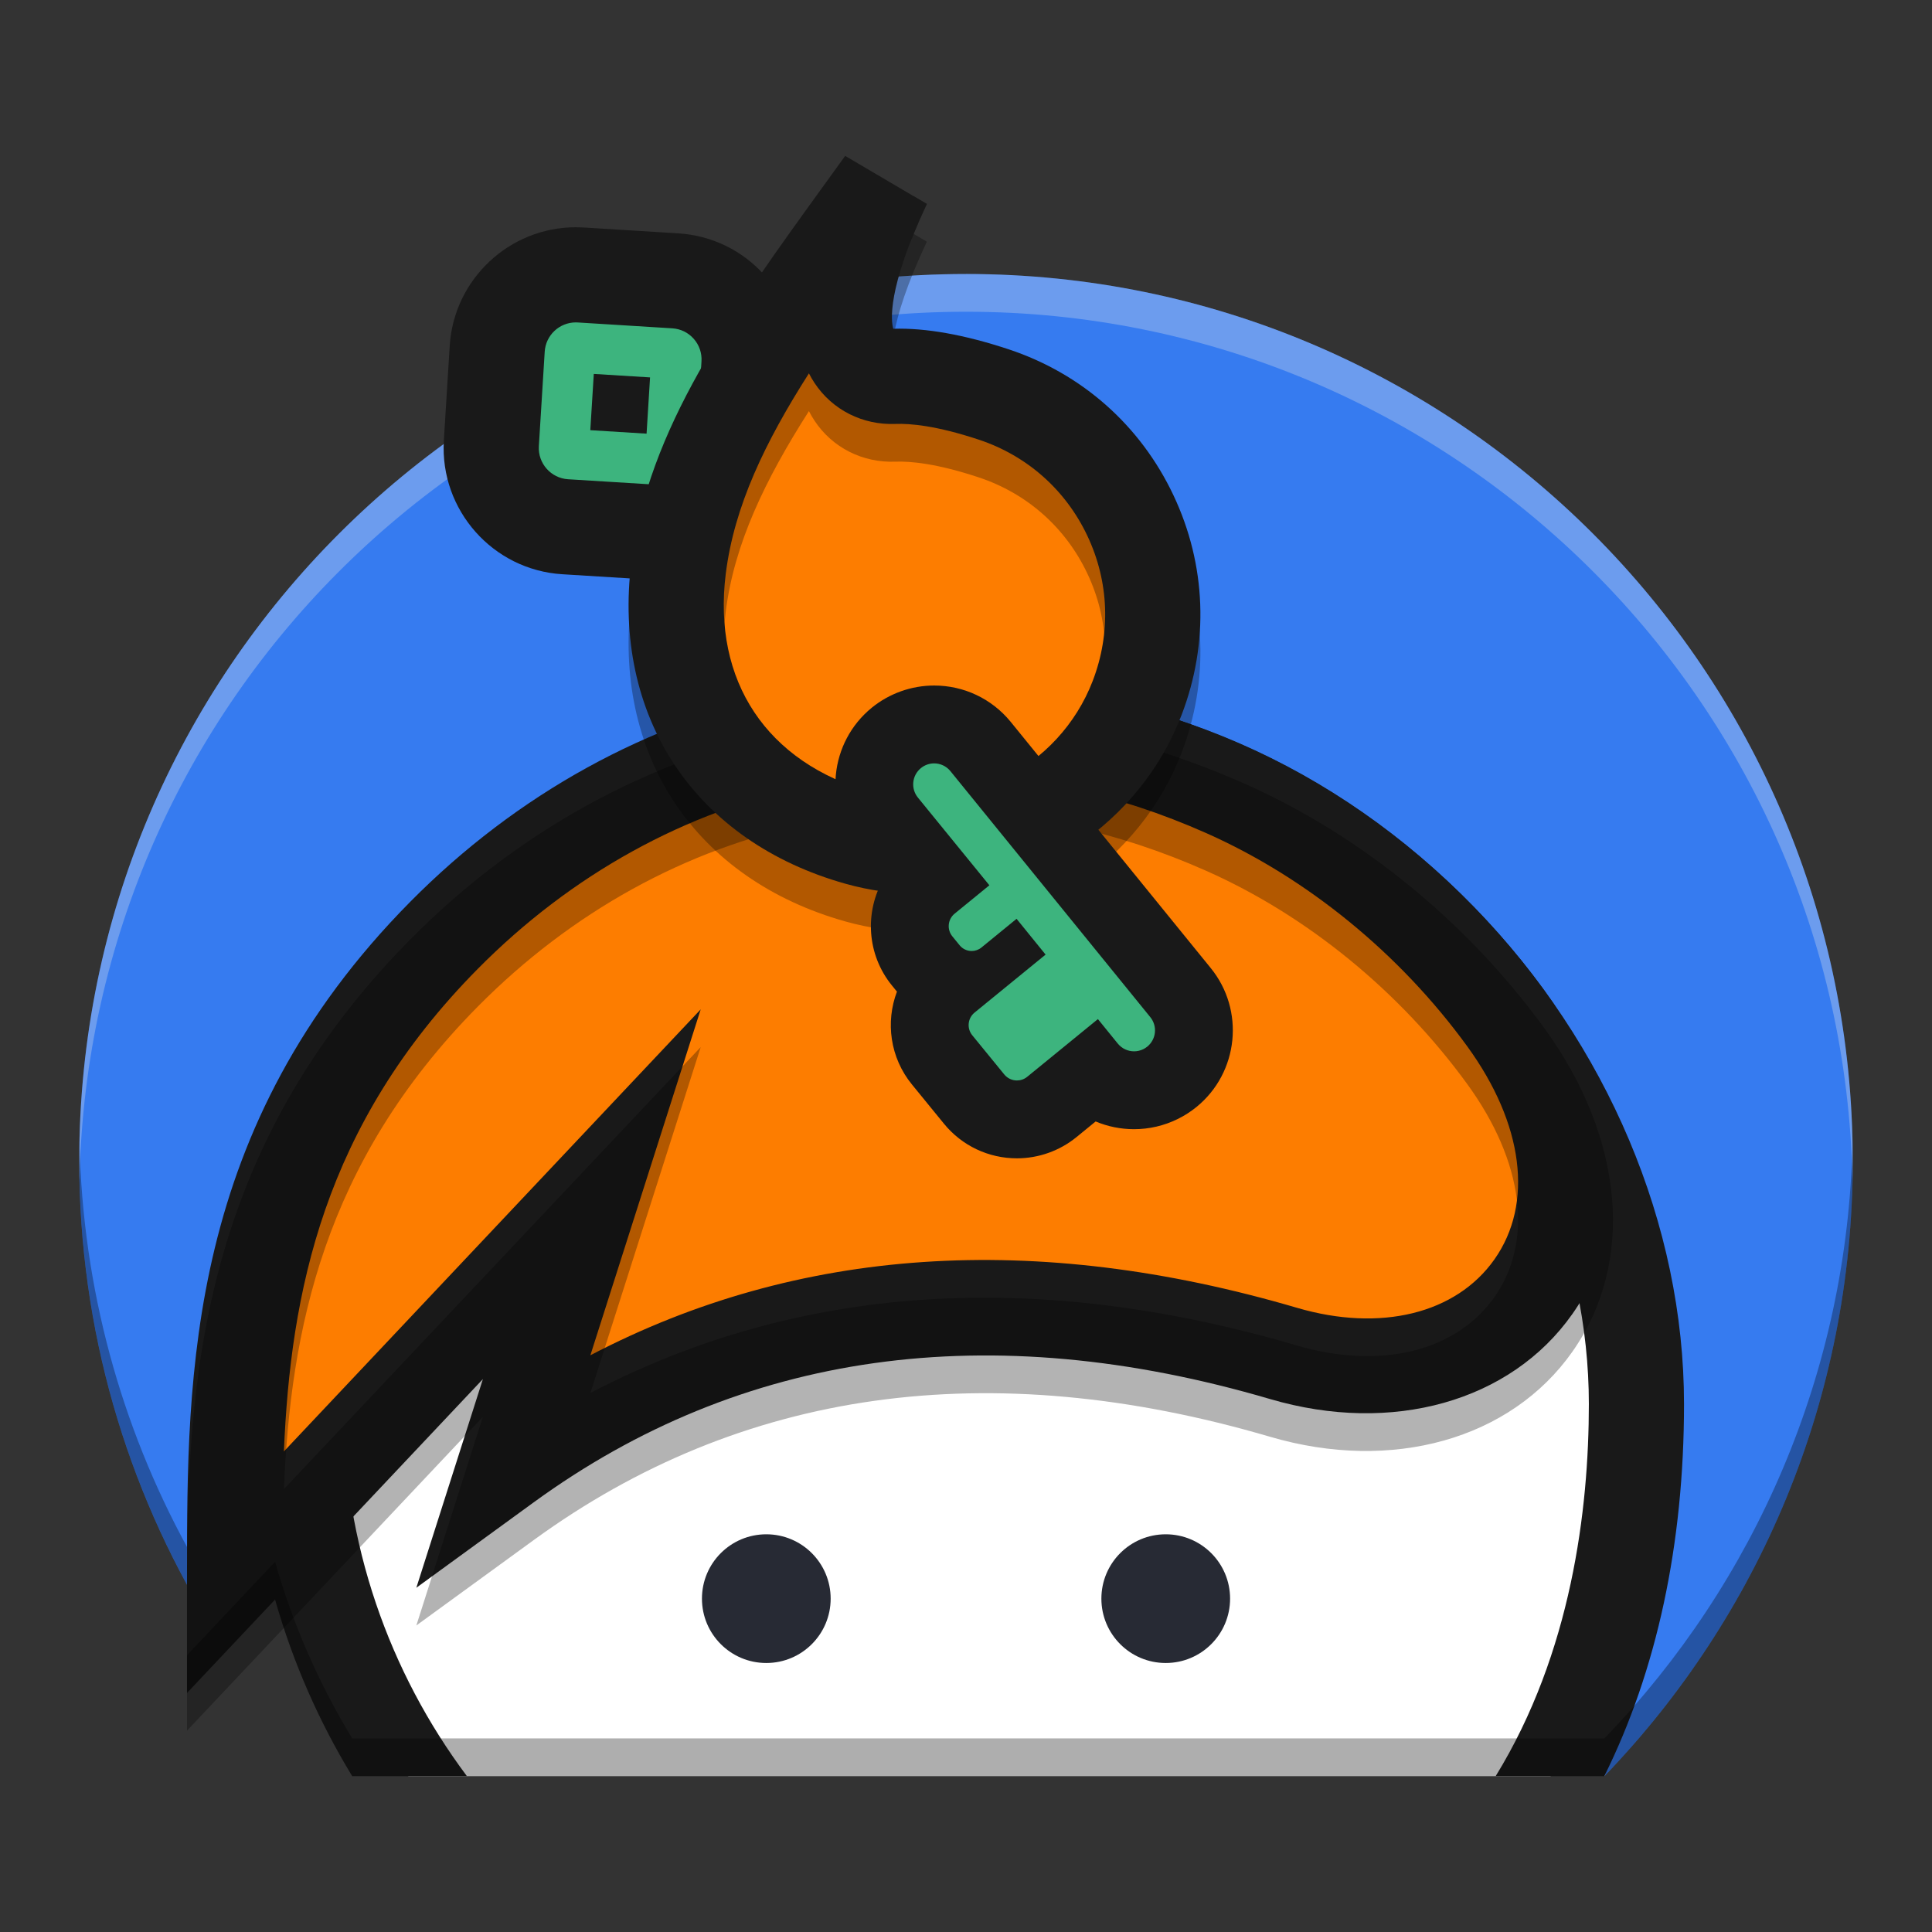 <svg width="512" height="512" version="1.1" viewBox="0 0 384 384" xmlns="http://www.w3.org/2000/svg" xmlns:xlink="http://www.w3.org/1999/xlink"><rect x="0" y="0" width="384" height="384" fill="#333333" stroke="none"/><defs><clipPath><rect width="384" height="384"/></clipPath><clipPath><rect width="384" height="384"/></clipPath><clipPath><rect width="384" height="384"/></clipPath><clipPath><rect width="384" height="384"/></clipPath><clipPath><rect width="384" height="384"/></clipPath><clipPath><rect width="384" height="384"/></clipPath><clipPath><rect width="384" height="384"/></clipPath><clipPath><rect width="384" height="384"/></clipPath><clipPath><rect width="384" height="384"/></clipPath><clipPath><rect width="384" height="384"/></clipPath><clipPath><rect width="384" height="384"/></clipPath><clipPath><rect width="384" height="384"/></clipPath><clipPath><rect width="384" height="384"/></clipPath><clipPath><rect width="384" height="384"/></clipPath><clipPath><rect width="384" height="384"/></clipPath><clipPath><rect width="384" height="384"/></clipPath><clipPath><rect width="384" height="384"/></clipPath><clipPath><rect width="384" height="384"/></clipPath><clipPath><rect width="384" height="384"/></clipPath><clipPath><rect width="384" height="384"/></clipPath><clipPath><rect width="384" height="384"/></clipPath><clipPath><rect width="384" height="384"/></clipPath><clipPath><rect width="384" height="384"/></clipPath><clipPath><rect width="384" height="384"/></clipPath><clipPath><rect width="384" height="384"/></clipPath><clipPath><rect width="384" height="384"/></clipPath><clipPath><rect width="384" height="384"/></clipPath><clipPath><rect width="384" height="384"/></clipPath><clipPath><rect width="384" height="384"/></clipPath><clipPath><rect width="384" height="384"/></clipPath><clipPath><rect width="384" height="384"/></clipPath><clipPath><rect width="384" height="384"/></clipPath><clipPath><rect width="384" height="384"/></clipPath><clipPath><rect width="384" height="384"/></clipPath><clipPath><rect width="384" height="384"/></clipPath><clipPath><rect width="384" height="384"/></clipPath><clipPath><rect width="384" height="384"/></clipPath><clipPath><rect width="384" height="384"/></clipPath><clipPath><rect width="384" height="384"/></clipPath><clipPath><rect width="384" height="384"/></clipPath><clipPath><rect width="384" height="384"/></clipPath><clipPath><rect width="384" height="384"/></clipPath><clipPath><rect width="384" height="384"/></clipPath><clipPath><rect width="384" height="384"/></clipPath><clipPath><rect width="384" height="384"/></clipPath><clipPath><rect width="384" height="384"/></clipPath><clipPath><rect width="384" height="384"/></clipPath><clipPath><rect width="384" height="384"/></clipPath><clipPath><rect width="384" height="384"/></clipPath><clipPath><rect width="384" height="384"/></clipPath><clipPath><rect width="384" height="384"/></clipPath><clipPath><rect width="384" height="384"/></clipPath><clipPath><rect width="384" height="384"/></clipPath><clipPath><rect width="384" height="384"/></clipPath><clipPath id="c"><path d="m111 119h177v23h-177z"/></clipPath><clipPath><path d="m368.64 199.88c0-93.234-75.602-168.75-168.75-168.75-93.152 0-168.75 75.516-168.75 168.75s75.598 168.75 168.75 168.75c93.148 0 168.75-75.516 168.75-168.75z"/></clipPath><clipPath id="b"><path d="m177 130h45v89h-45z"/></clipPath><clipPath><path d="m368.64 199.88c0-93.234-75.602-168.75-168.75-168.75-93.152 0-168.75 75.516-168.75 168.75s75.598 168.75 168.75 168.75c93.148 0 168.75-75.516 168.75-168.75z"/></clipPath><clipPath id="a"><path d="m111 207h177v89h-177z"/></clipPath><clipPath><path d="m368.64 199.88c0-93.234-75.602-168.75-168.75-168.75-93.152 0-168.75 75.516-168.75 168.75s75.598 168.75 168.75 168.75c93.148 0 168.75-75.516 168.75-168.75z"/></clipPath><clipPath id="d"><rect width="384" height="384"/></clipPath><g clip-path="url(#d)"><g clip-path="url(#c)"></g><g clip-path="url(#b)"></g><g clip-path="url(#a)"></g></g><clipPath><rect width="384" height="384"/></clipPath><clipPath><rect width="384" height="384"/></clipPath><clipPath><rect width="384" height="384"/></clipPath><clipPath><rect width="384" height="384"/></clipPath><clipPath><rect width="384" height="384"/></clipPath><clipPath><rect width="384" height="384"/></clipPath><clipPath><rect width="384" height="384"/></clipPath><clipPath><rect width="384" height="384"/></clipPath><clipPath><rect width="384" height="384"/></clipPath><clipPath><rect width="384" height="384"/></clipPath><clipPath><rect width="384" height="384"/></clipPath></defs><g transform="translate(-467.23 63.223)"><path d="m659.23-8.762c-97.341 0-176.25 78.909-176.25 176.25 0 33.606 9.41 65.012 25.73 91.736l46.045-48.89 233.05 1.456-1.688 78.006c30.56-31.696 49.359-74.805 49.359-122.31 0-97.341-78.909-176.25-176.25-176.25" fill="#367bf0"/><path d="m659.23-8.761c-97.341 0-176.25 78.909-176.25 176.25 0 1.293 0.019 2.581 0.047 3.867 1.935-95.663 80.077-172.62 176.2-172.62 96.105 0 174.23 76.92 176.2 172.55 0.027-1.265 0.046-2.531 0.046-3.803 0-97.341-78.909-176.25-176.25-176.25zm128.42 228.05-1.525 70.509c0.056-0.058 0.11-0.118 0.166-0.176l1.522-70.332z" fill="#ebebeb" opacity=".3"/><path d="m579.56 41.472c-8.59-0.527-15.173-7.949-14.673-16.548l1.165-18.83c0.511-8.238 7.38-14.693 15.636-14.693 0.308 0 0.619 0.009 0.93 0.029l18.819 1.165c4.164 0.253 7.991 2.119 10.762 5.257 2.776 3.137 4.16 7.173 3.893 11.359l-1.154 18.757c-0.068 1.084-0.286 1.943-0.421 2.412l-0.67 3.276-12.384 9.169z" fill="#3db47e"/><path d="m581.69-18.055c-13.241 0-24.254 10.35-25.074 23.565l-1.165 18.797-2e-3 0.035-2e-3 0.033c-0.802 13.789 9.76 25.693 23.543 26.537l18.451 1.141 6.88 0.425 5.541-4.102 6.702-4.959 5.823-4.311 1.337-6.537c0.264-1.002 0.551-2.353 0.654-4.005l1.154-18.775c0.423-6.708-1.8-13.175-6.255-18.211-4.435-5.019-10.575-8.015-17.279-8.422l-18.766-1.163h-0.026l-0.029-0.002c-0.493-0.029-0.994-0.044-1.487-0.044m14.052 41.024 0.692-11.181-11.183-0.692-0.694 11.183 11.185 0.69m-14.052-22.111c0.123 0 0.249 0.004 0.375 0.011l18.788 1.165c1.646 0.099 3.164 0.837 4.259 2.078 1.102 1.245 1.65 2.842 1.544 4.497l-1.157 18.779c-0.018 0.291-0.134 0.546-0.189 0.824l-6.702 4.961-18.462-1.141c-3.406-0.209-6.014-3.151-5.816-6.559l1.165-18.795c0.203-3.28 2.924-5.821 6.195-5.821" fill="#191919"/><path d="m659.23 82.594c-73.589 0-133.24 59.656-133.24 133.24 0 27.365 8.253 52.798 22.399 73.957h227.04c11.95-21.826 17.048-47.669 17.048-73.957 0-68.107-59.656-133.24-133.24-133.24" fill="#fff"/><path d="m659.23 73.136c-78.687 0-142.7 64.016-142.7 142.7 0 27.054 7.57 52.377 20.701 73.957h22.796c-15.433-20.648-24.58-46.255-24.58-73.957 0-68.257 55.53-123.79 123.79-123.79 32.421 0 63.474 13.573 87.438 38.22 23.102 23.756 36.352 54.946 36.352 85.569 0 20.967-3.463 49.46-18.517 73.957h21.588c10.419-20.972 15.843-46.045 15.843-73.957 0-35.506-15.199-71.5-41.703-98.757-27.557-28.339-63.426-43.946-101-43.946" fill="#191919"/><path d="m632.33 254.52c0 7.065-5.726 12.791-12.791 12.791-7.065 0-12.791-5.726-12.791-12.791s5.726-12.791 12.791-12.791c7.065 0 12.791 5.726 12.791 12.791" fill="#272a34"/><path d="m711.72 254.52c0 7.065-5.726 12.791-12.791 12.791-7.065 0-12.791-5.726-12.791-12.791s5.726-12.791 12.791-12.791c7.065 0 12.791 5.726 12.791 12.791" fill="#272a34"/><path d="m513.85 249.44 71.002-75.303-17.09 53.578c55.433-40.339 113.63-33.961 154.6-21.928 43.492 12.769 73.941-25.642 44.133-66.618-14.164-19.473-33.593-35.642-55.662-45.448-57.883-25.713-116.08-10.72-155.34 28.936-41.586 42.009-41.65 88.603-41.65 126.78" fill="#fd7d00"/><path d="m652.56 90.467c-8.242 0-16.426 0.822-24.47 2.476-24.532 5.045-47.308 17.623-65.867 36.371-30.828 31.141-37.235 64.565-38.566 95.944l82.844-87.863-21.932 68.755c41.216-21.549 88.343-24.737 140.46-9.434 16.585 4.869 31.617 1.179 39.233-9.63 7.823-11.106 5.801-26.938-5.411-42.351-13.397-18.418-31.813-33.463-51.855-42.368-17.775-7.896-36.241-11.901-54.437-11.901m-148.16 182.79v-23.816c0-39.473 0-88.599 44.384-133.44 21.194-21.408 47.301-35.79 75.499-41.591 29.685-6.107 60.943-2.419 90.399 10.665 23.029 10.231 44.151 27.466 59.471 48.526 15.957 21.939 18.094 46.605 5.576 64.371-12.238 17.372-35.794 23.996-60.024 16.885-55.88-16.409-105.13-9.511-146.37 20.502l-23.353 16.993 13.23-41.474z" fill="#191919"/><path d="m652.56 97.967c-8.242 0-16.426 0.822-24.47 2.476-24.532 5.045-47.308 17.623-65.867 36.371-30.828 31.141-37.235 64.565-38.566 95.944l82.844-87.863-21.932 68.755c41.216-21.549 88.343-24.737 140.46-9.434 16.585 4.869 31.617 1.179 39.233-9.63 7.823-11.106 5.801-26.938-5.411-42.351-13.397-18.418-31.813-33.463-51.855-42.368-17.775-7.896-36.241-11.901-54.437-11.901m-148.16 182.79v-23.816c0-39.473 0-88.599 44.384-133.44 21.194-21.408 47.301-35.79 75.499-41.591 29.685-6.107 60.943-2.419 90.399 10.665 23.029 10.231 44.151 27.466 59.471 48.526 15.957 21.939 18.094 46.605 5.576 64.371-12.238 17.372-35.794 23.996-60.024 16.885-55.88-16.409-105.13-9.511-146.37 20.502l-23.353 16.993 13.23-41.474z" opacity=".3"/><path transform="scale(.75)" d="m865.1-32.316c-1.815 4.445-3.085 8.184-3.957 11.307 0.69-0.052 1.385-0.085 2.076-0.131 0.484-0.032 0.971-0.058 1.455-0.09 1.085-2.724 2.374-5.713 3.93-9.025zm248.82 250.6c-7e-4 0.034 0 0.069 0 0.104-1.297 61.216-26.002 116.67-65.527 157.77-0.074 0.077-0.146 0.157-0.221 0.234v-0.09c-0.015 0.03-0.028 0.06-0.043 0.09h-331.82c-8.796-14.456-15.718-30.175-20.432-46.811l-23.346 24.762v-28.684c-17.431-31.963-27.655-68.418-28.49-107.19-7.1e-4 -0.033-1e-3 -0.067-2e-3 -0.1-0.035 1.644-0.062 3.289-0.062 4.941 0 1.724 0.026 3.441 0.062 5.156 0.835 38.771 11.06 75.227 28.49 107.19v28.684l23.346-24.762c4.713 16.636 11.635 32.354 20.432 46.811h30.395v-2e-3h272.64v2e-3h28.785c0.015-0.03 0.028-0.06 0.043-0.09v0.09c0.075-0.077 0.146-0.157 0.221-0.234 39.525-41.107 64.23-96.557 65.527-157.77 0.036-1.687 0.062-3.375 0.062-5.07 0-1.682-0.027-3.357-0.062-5.031z" opacity=".32"/><path d="m693.25 75.497c-8.418 21.934-32.829 34.181-55.446 27.814-25.481-7.176-38.936-27.654-35.706-53.628 3.214-25.832 20.67-48.48 40.791-76.398-16.528 35.182-2.487 38.478 1.954 38.301 4.389-0.174 10.795 0.575 19.914 3.6 24.845 8.246 37.977 35.596 28.493 60.311" fill="#fd7d00"/><path d="m628.01 18.486c-8.729 13.686-14.858 26.407-16.532 39.863-2.65 21.311 8.147 37.519 28.885 43.358 18.004 5.069 37.352-4.638 44.054-22.097 3.633-9.469 3.254-19.711-1.066-28.841-4.325-9.139-11.987-15.924-21.577-19.106-8.416-2.794-13.655-3.236-16.559-3.126-6.519 0.256-12.536-2.78-16.083-8.13-0.41-0.617-0.784-1.256-1.121-1.921m21.981 103.47c-4.904 0-9.859-0.659-14.754-2.038-14.686-4.135-26.422-12.309-33.937-23.637-7.493-11.293-10.463-25.215-8.592-40.262 3.305-26.563 19.676-49.194 38.632-75.398 1.278-1.767 2.569-3.551 3.873-5.36l16.23 9.551c-8.011 17.054-7.092 23.369-6.671 24.809 6.444-0.196 14.168 1.177 22.959 4.093 14.543 4.827 26.162 15.113 32.716 28.969 6.552 13.844 7.129 29.368 1.628 43.708-8.345 21.743-29.623 35.565-52.084 35.565" opacity=".3"/><path d="m628.01 10.986c-8.729 13.686-14.858 26.407-16.532 39.863-2.65 21.311 8.147 37.519 28.885 43.358 18.004 5.069 37.352-4.638 44.054-22.097 3.633-9.469 3.254-19.711-1.066-28.841-4.325-9.139-11.987-15.924-21.577-19.106-8.416-2.794-13.655-3.236-16.559-3.126-6.519 0.256-12.536-2.78-16.083-8.13-0.41-0.617-0.784-1.256-1.121-1.921m21.981 103.47c-4.904 0-9.859-0.659-14.754-2.038-14.686-4.135-26.422-12.309-33.937-23.637-7.493-11.293-10.463-25.215-8.592-40.262 3.305-26.563 19.676-49.194 38.632-75.398 1.278-1.767 2.569-3.551 3.873-5.36l16.23 9.55c-8.011 17.054-7.092 23.369-6.671 24.809 6.444-0.196 14.168 1.177 22.959 4.093 14.543 4.827 26.162 15.113 32.716 28.969 6.552 13.844 7.129 29.368 1.628 43.708-8.345 21.743-29.623 35.565-52.084 35.565" fill="#191919"/><path d="m669.35 159.26c-3.311 0-6.413-1.472-8.506-4.036l-6.363-7.792c-3.688-4.516-3.159-11.124 1.104-15.005-1.377-0.674-2.608-1.646-3.609-2.871l-1.452-1.778c-3.82-4.677-3.122-11.588 1.553-15.406l0.914-0.747-9.319-11.439c-4.144-5.076-3.384-12.586 1.696-16.737 2.13-1.736 4.801-2.686 7.528-2.686 3.582 0 6.942 1.591 9.213 4.367l39.751 48.925c4.138 5.069 3.377 12.58-1.703 16.731-1.401 1.146-3.08 1.97-4.847 2.377-0.877 0.203-1.78 0.304-2.681 0.304-3.098 0-6.026-1.188-8.231-3.3l-8.11 6.62c-1.954 1.595-4.42 2.474-6.94 2.474" fill="#3db47e"/><path d="m668.1 80.232c-3.748-4.578-9.288-7.202-15.199-7.202-4.503 0-8.909 1.569-12.406 4.415-8.403 6.865-9.654 19.258-2.809 27.643l5.177 6.356c-3.803 6.539-3.391 15.034 1.67 21.232l0.974 1.194c-2.289 6.039-1.388 13.109 2.983 18.46l6.363 7.795c3.567 4.371 8.852 6.878 14.499 6.878 4.301 0 8.504-1.496 11.835-4.217l3.811-3.111c2.384 1.002 4.972 1.536 7.636 1.536 1.485 0 2.972-0.17 4.42-0.505 2.917-0.672 5.684-2.029 8.004-3.924 8.383-6.849 9.634-19.242 2.791-27.627l-39.711-48.876zm-15.199 8.273c1.205 0 2.401 0.524 3.225 1.533l39.733 48.901c1.454 1.782 1.188 4.404-0.593 5.858-0.513 0.419-1.093 0.692-1.694 0.831-0.308 0.073-0.623 0.108-0.939 0.108-1.207 0-2.404-0.522-3.228-1.531l-3.957-4.875-14.049 11.467c-0.601 0.493-1.326 0.731-2.049 0.731-0.939 0-1.871-0.408-2.512-1.192l-6.363-7.792c-1.119-1.37-0.914-3.388 0.456-4.508l14.118-11.525-5.768-7.112-6.984 5.706c-0.573 0.465-1.26 0.692-1.943 0.692-0.89 0-1.774-0.386-2.382-1.128l-1.454-1.782c-1.121-1.373-0.919-3.395 0.454-4.516l6.902-5.636-14.204-17.433c-1.454-1.78-1.188-4.402 0.593-5.856 0.778-0.632 1.71-0.941 2.635-0.941" fill="#191919"/></g></svg>
